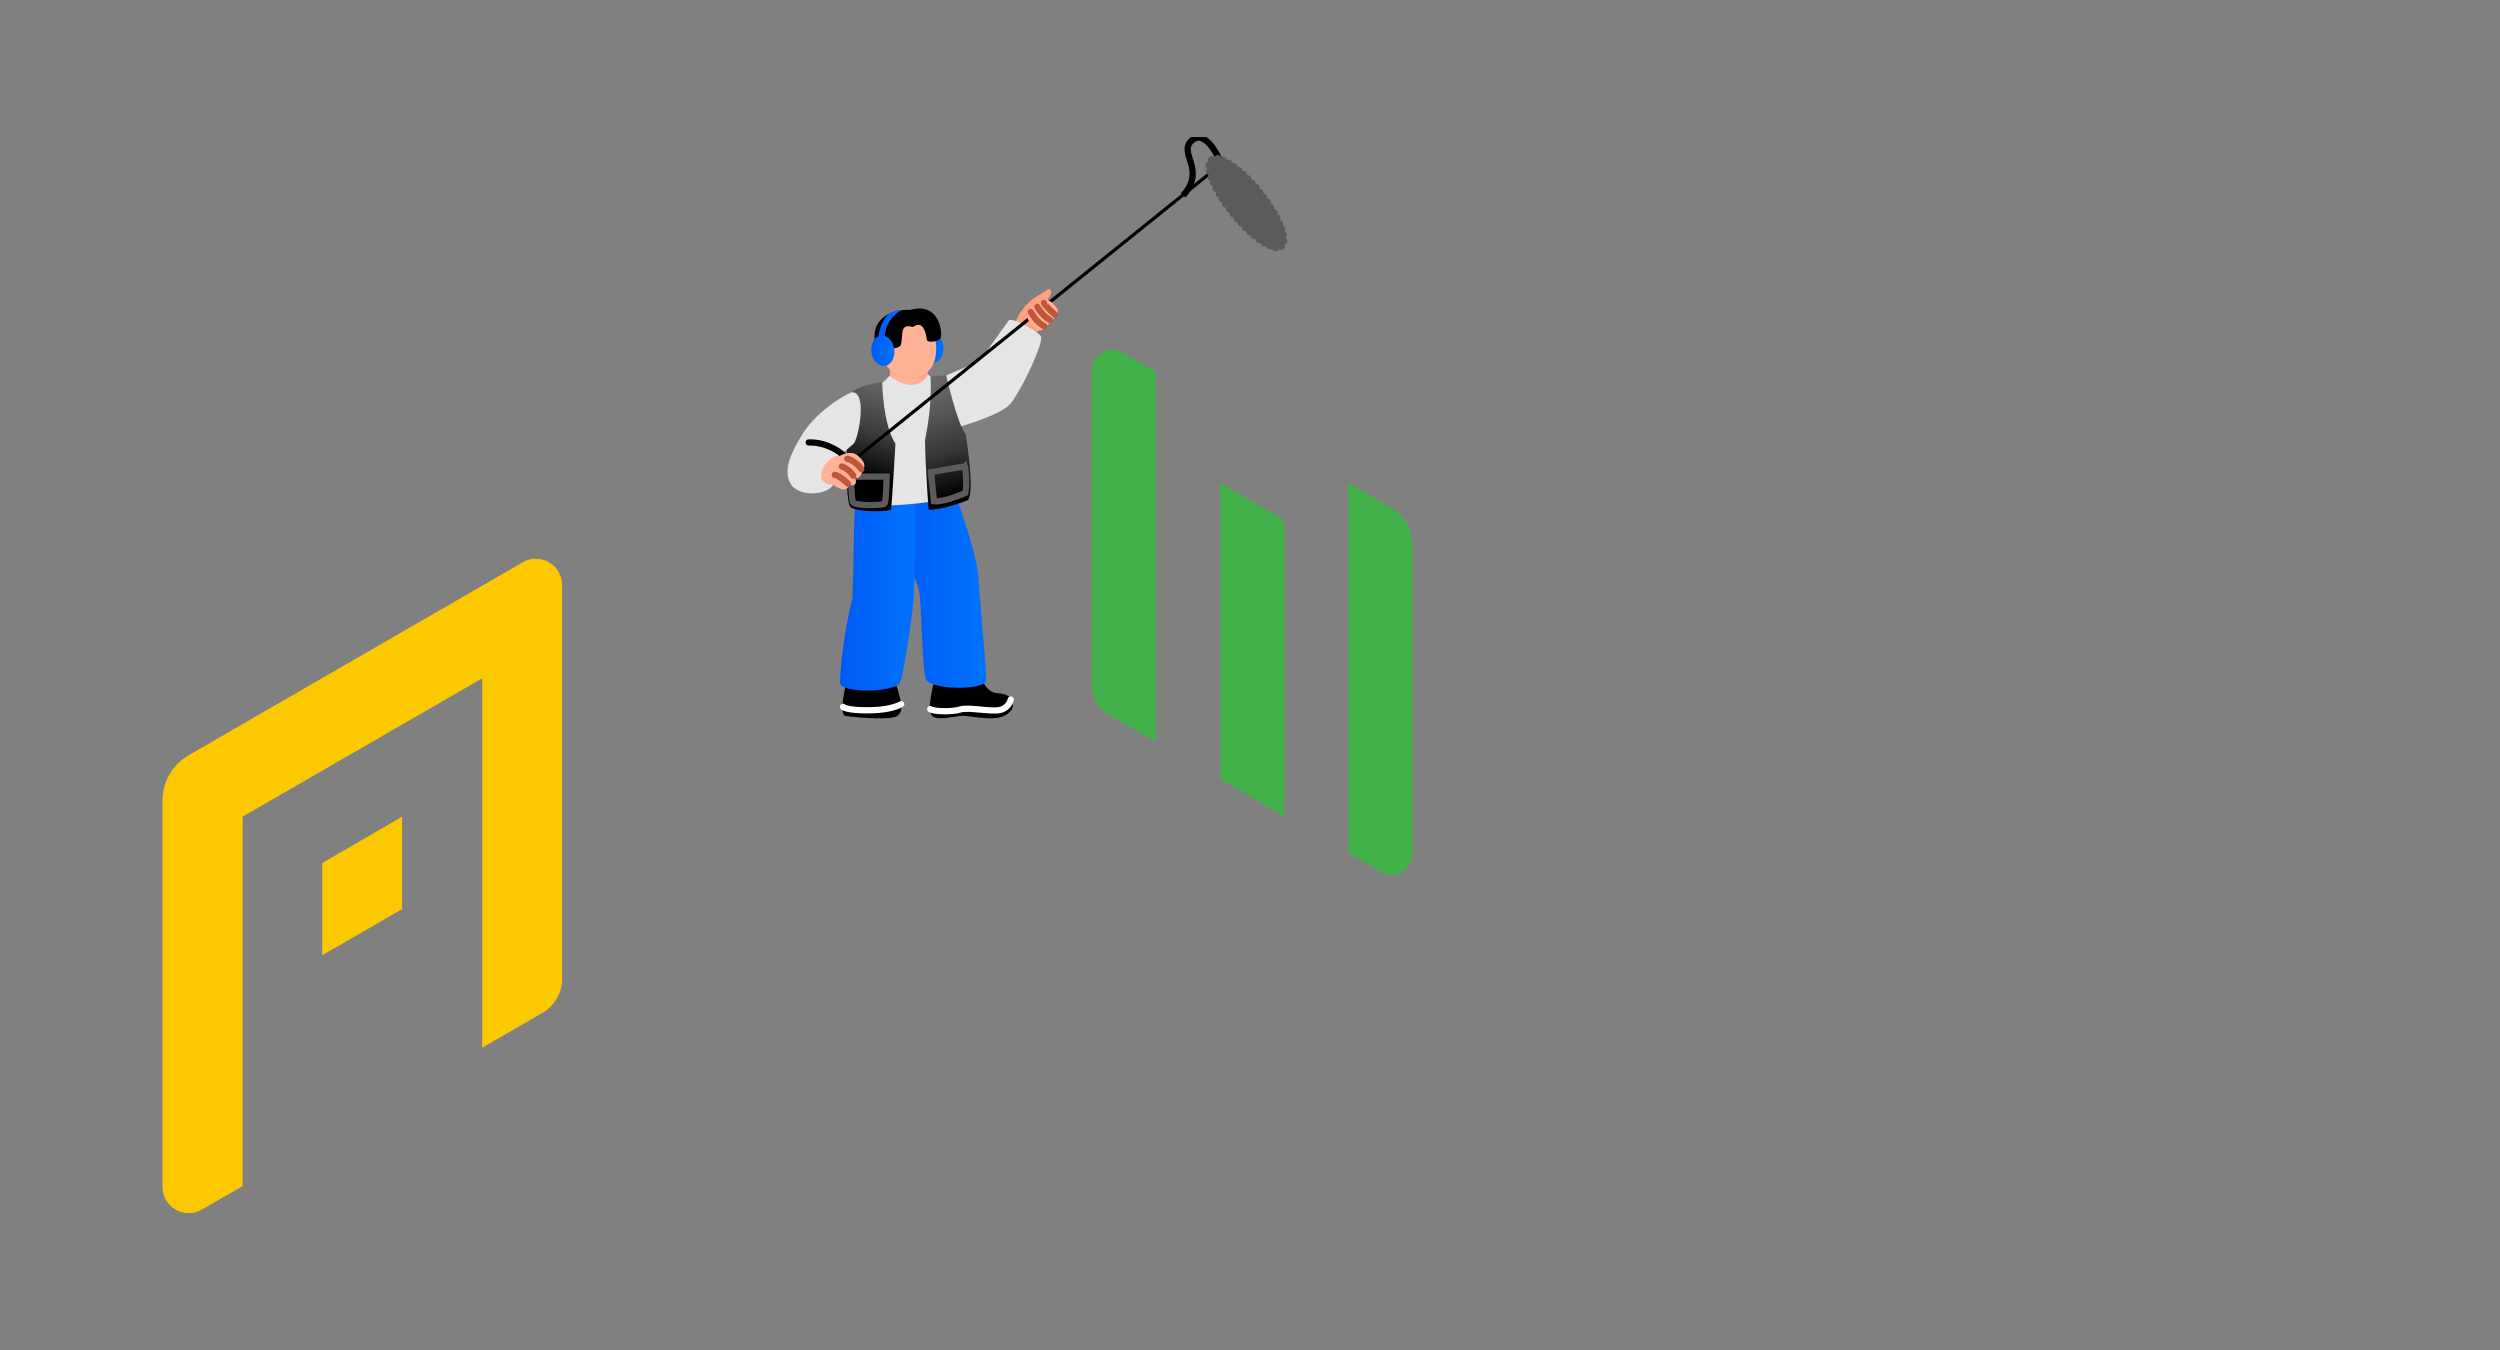 <?xml version="1.0" encoding="utf-8"?>
<!-- Generator: Adobe Illustrator 16.0.0, SVG Export Plug-In . SVG Version: 6.00 Build 0)  -->
<!DOCTYPE svg PUBLIC "-//W3C//DTD SVG 1.1//EN" "http://www.w3.org/Graphics/SVG/1.1/DTD/svg11.dtd">
<svg version="1.1" id="Layer_1" xmlns="http://www.w3.org/2000/svg" xmlns:xlink="http://www.w3.org/1999/xlink" x="0px" y="0px"
	 width="400px" height="216px" viewBox="0 0 400 216" enable-background="new 0 0 400 216" xml:space="preserve">
<rect x="0" y="0" width="400" height="216" fill="#808080" stroke="none"/>
<path fill="#FCC800" d="M83.655,89.952l-6.541,3.784l-12.779,7.378l-12.779,7.378l-12.778,7.379l-8.62,4.994
	c-2.571,1.476-4.159,4.238-4.159,7.228v61.827c0,3.216,3.478,5.223,6.276,3.632l6.541-3.782v-59.104l12.779-7.379l12.779-7.379
	l12.778-7.378v59.103l9.641-5.563c1.928-1.135,3.138-3.178,3.138-5.41V93.584C89.931,90.368,86.453,88.363,83.655,89.952z"/>
<path fill="#FCC800" d="M51.557,152.839l12.779-7.379v-14.794l-12.779,7.416V152.839z"/>
<g>
	<path fill="#43B149" d="M174.709,59.372v50.544c0,1.79,0.97,3.458,2.517,4.339l7.729,4.459V59.493l-5.244-3.034
		c-2.243-1.305-5.032,0.333-5.032,2.913H174.709z"/>
	<path fill="#43B149" d="M195.233,89.104v11.862v11.863v11.832l10.246,5.944v-11.86v-11.863V95.05V83.188l-10.246-5.916V89.104z"/>
	<path fill="#43B149" d="M222.637,81.246l-6.912-4.005v59.252l5.243,3.032c2.243,1.306,5.032-0.334,5.032-2.911V87.071
		c0-2.397-1.273-4.612-3.335-5.795L222.637,81.246z"/>
</g>
<g>
	<defs>
		<rect id="SVGID_1_" x="126" y="21.933" width="80" height="93"/>
	</defs>
	<clipPath id="SVGID_2_">
		<use xlink:href="#SVGID_1_"  overflow="visible"/>
	</clipPath>
	<g clip-path="url(#SVGID_2_)">
		<path fill="#FFA180" d="M162.414,51.67c1.172-3.092,3.631-4.378,3.885-4.515c0.478-0.256,1.549-0.942,1.549-0.942
			s0.797,0.358,0.011,1.379c-0.327,0.425-0.532,1.154-0.532,1.154s1.695,2.189-0.225,3.508c-1.763,1.209-2.373,2.008-2.373,2.008
			s-2.447-2.243-2.313-2.594L162.414,51.67z"/>
		<path fill="#E5E5E5" d="M166.548,53.797c-0.545-0.756-3.835-2.718-5.067-2.625c-1.064,1.417-4.476,6.335-4.783,6.548
			c-0.309,0.213-3.282,1.475-5.47,2.435l2.06,8.179c0,0,6.952-1.86,8.501-3.877C163.714,61.951,167.092,54.553,166.548,53.797z"/>
		<path d="M149.635,108.369c0,0-1.456,5.055-0.556,6.11c0.843,0.934,3.485,0.111,4.91,0.057c1.423-0.055,5.394,1.129,7.262-0.342
			c0.777-0.611,0.846-1.066,0.804-1.533c-0.1-1.135-0.864-1.648-2.455-1.744c-1.708-0.102-2.449-2.059-2.537-2.344
			c-0.09-0.286-7.426-0.202-7.426-0.202L149.635,108.369z"/>
		<path fill="none" stroke="#FFFFFF" stroke-linecap="round" stroke-linejoin="round" d="M161.722,111.93
			c0,0-0.246,1.287-1.658,1.654s-5.096-0.49-6.446-0.061c-1.352,0.428-4.298,0.307-4.79-0.061"/>
		<path d="M135.635,108.381c0,0-1.455,5.054-0.556,6.109c0.163,0.182,7.472,0.865,8.499,0.059c0.777-0.611,0.655-1.408,0.613-1.877
			c-0.1-1.133-1.041-3.801-1.13-4.088C142.971,108.296,135.635,108.381,135.635,108.381z"/>
		<path fill="none" stroke="#FFFFFF" stroke-linecap="round" stroke-linejoin="round" d="M144.193,112.672
			c0,0-1.197,0.73-3.776,0.914c-2.579,0.186-5.157-0.061-5.525-0.49"/>
		
			<linearGradient id="SVGID_3_" gradientUnits="userSpaceOnUse" x1="142.606" y1="136.42" x2="138.894" y2="136.42" gradientTransform="matrix(1 0 0 -1 8.34 192.04)">
			<stop  offset="0" style="stop-color:#0073FF"/>
			<stop  offset="1" style="stop-color:#0059F5"/>
		</linearGradient>
		<path fill="url(#SVGID_3_)" d="M147.265,55.87c0.183,1.338,1.148,2.311,2.157,2.173c1.008-0.138,1.678-1.333,1.495-2.671
			s-1.148-2.311-2.157-2.173C147.751,53.337,147.082,54.532,147.265,55.87z"/>
		
			<linearGradient id="SVGID_4_" gradientUnits="userSpaceOnUse" x1="149.435" y1="98.782" x2="134.329" y2="98.782" gradientTransform="matrix(1 0 0 -1 8.34 192.04)">
			<stop  offset="0" style="stop-color:#0073FF"/>
			<stop  offset="1" style="stop-color:#0059F5"/>
		</linearGradient>
		<path fill="url(#SVGID_4_)" d="M151.855,76.476c0,0,4.362,11.039,4.689,15.904c0.463,6.885,1.448,16.168,1.188,16.667
			c-0.763,1.455-8.953,1.301-9.588-0.385c-0.635-1.686-0.662-12.385-1.105-14.254c-0.443-1.868-4.617-10.701-4.357-15.033
			c0.181-3.006,9.172-2.898,9.172-2.898H151.855z"/>
		
			<linearGradient id="SVGID_5_" gradientUnits="userSpaceOnUse" x1="138.054" y1="98.278" x2="126.076" y2="98.278" gradientTransform="matrix(1 0 0 -1 8.34 192.04)">
			<stop  offset="0" style="stop-color:#0073FF"/>
			<stop  offset="1" style="stop-color:#0059F5"/>
		</linearGradient>
		<path fill="url(#SVGID_5_)" d="M137.376,78.429c-1.012,1.838-0.686,12.605-1.012,17.47c-1.446,5.315-2.155,13.103-1.895,13.599
			c0.763,1.457,8.951,1.303,9.586-0.385c0.635-1.685,2.035-11.586,2.13-13.098c0.095-1.512,0.357-12.403,0.095-16.735
			C146.1,76.273,138.389,76.59,137.376,78.429z"/>
		<path fill="#E5E5E5" d="M136.242,62.766c2.241-1.349,4.581-1.406,5.042-1.641c0.461-0.235,0.841-0.95,1.122-0.994
			c2.435-0.387,5.988-0.305,5.988-0.305s0.472,0.475,0.608,0.467c0.773-0.032,1.548-0.068,2.372-0.125
			c3.286-0.235,2.53,17.772,1.804,18.95c-0.727,1.179-15.203,2.699-16.26,1.055s-1.019-12.728-0.675-17.409L136.242,62.766z"/>
		<path d="M139.909,53.937c0.075,2.886,2.394,4.008,4.955,3.941c2.561-0.066,4.766-0.336,4.858-3.221
			c0.12-3.822-2.206-5.144-4.767-5.078C142.395,49.646,139.834,51.052,139.909,53.937z"/>
		
			<linearGradient id="SVGID_6_" gradientUnits="userSpaceOnUse" x1="137.161" y1="134.469" x2="136.71" y2="131.315" gradientTransform="matrix(1 0 0 -1 8.34 192.04)">
			<stop  offset="0" style="stop-color:#FF8763"/>
			<stop  offset="1" style="stop-color:#FFB298"/>
		</linearGradient>
		<path fill="url(#SVGID_6_)" d="M142.378,60.208c0,0,2.012,1.518,3.72,1.385c1.708-0.131,2.36-1.715,2.36-1.715l-0.02-3.472h-6.06
			v3.8V60.208z"/>
		<path fill="#FFB298" d="M140.702,54.963c0.56,0.081,0.569,1.032,1.145,0.907c0.25-0.054,2.101-0.032,2.299-0.722
			c0.415-1.446-0.296-3.508,1.938-2.82c0.985-0.853,3.79-0.546,3.709,3.522c-0.036,3.191-1.827,4.443-3.645,4.49
			c-1.818,0.046-4.04-0.434-4.822-2.974c-1.14,0.016-1.759-2.567-0.625-2.404V54.963z"/>
		<path d="M146.772,51.903c0.23,0.066,1.215-0.098,1.511,2.46c0.131,0.525,1.839,0.328,2.2-0.261c0.36-0.59,0-6.034-5.091-4.459"/>
		
			<linearGradient id="SVGID_7_" gradientUnits="userSpaceOnUse" x1="135.939" y1="140.069" x2="132.118" y2="140.069" gradientTransform="matrix(1 0 0 -1 8.34 192.04)">
			<stop  offset="0" style="stop-color:#0073FF"/>
			<stop  offset="1" style="stop-color:#0059F5"/>
		</linearGradient>
		<path fill="url(#SVGID_7_)" d="M144.277,49.608c0,0-2.726,1.279-2.719,4.451l-1.1,0.292c0,0,0.205-2.838,1.784-4.151
			c0,0,1.15-0.722,2.037-0.589L144.277,49.608z"/>
		
			<linearGradient id="SVGID_8_" gradientUnits="userSpaceOnUse" x1="134.773" y1="135.929" x2="131.059" y2="135.929" gradientTransform="matrix(1 0 0 -1 8.34 192.04)">
			<stop  offset="0" style="stop-color:#0073FF"/>
			<stop  offset="1" style="stop-color:#0059F5"/>
		</linearGradient>
		<path fill="url(#SVGID_8_)" d="M139.431,56.361c0.183,1.338,1.148,2.312,2.157,2.173c1.008-0.136,1.678-1.333,1.495-2.671
			c-0.183-1.338-1.148-2.311-2.157-2.173c-1.009,0.138-1.678,1.333-1.497,2.671H139.431z"/>
		
			<linearGradient id="SVGID_9_" gradientUnits="userSpaceOnUse" x1="138.996" y1="131.536" x2="144.283" y2="112.713" gradientTransform="matrix(1 0 0 -1 8.34 192.04)">
			<stop  offset="0" style="stop-color:#686868"/>
			<stop  offset="0.17" style="stop-color:#626262"/>
			<stop  offset="0.38" style="stop-color:#515151"/>
			<stop  offset="0.63" style="stop-color:#373737"/>
			<stop  offset="0.89" style="stop-color:#111111"/>
			<stop  offset="1" style="stop-color:#000000"/>
		</linearGradient>
		<path fill="url(#SVGID_9_)" d="M151.376,60.04c0,0,1.841,7.969,3.131,9.379c0,0,1.504,9.073,0.368,10.604
			c0,0-4.176,1.656-6.293,1.532c0,0-0.49-5.825-0.583-11.126c1.197-5.855,0.905-9.388,0.89-10.207l2.487-0.185V60.04z"/>
		
			<linearGradient id="SVGID_10_" gradientUnits="userSpaceOnUse" x1="135.009" y1="132.76" x2="129.816" y2="115.831" gradientTransform="matrix(1 0 0 -1 8.34 192.04)">
			<stop  offset="0" style="stop-color:#686868"/>
			<stop  offset="0.17" style="stop-color:#626262"/>
			<stop  offset="0.38" style="stop-color:#515151"/>
			<stop  offset="0.63" style="stop-color:#373737"/>
			<stop  offset="0.89" style="stop-color:#111111"/>
			<stop  offset="1" style="stop-color:#000000"/>
		</linearGradient>
		<path fill="url(#SVGID_10_)" d="M141.153,61.112c0,0,0.092,6.835,2.118,9.869c0,0-0.583,10.113-0.705,10.513
			c-0.122,0.398-5.249,0.521-6.448-0.336c-1.197-0.858-0.47-16.716,0.134-18.397C136.252,62.761,137.193,61.695,141.153,61.112z"/>
		<path fill="none" stroke="#5B5B5B" stroke-miterlimit="10" d="M141.859,76.253c0,0-0.061,3.984-0.337,4.322
			c-0.276,0.336-4.82,0.396-5.066-0.246c-0.246-0.644-0.276-4.076-0.276-4.076H141.859z"/>
		<path fill="none" stroke="#5B5B5B" stroke-miterlimit="10" d="M154.416,74.598c0.03,0.091,0.368,2.881,0.061,4.261
			c0,0-3.286,1.501-5.036,1.349l-0.492-4.658l5.464-0.949L154.416,74.598z"/>
		<path fill="#E5E5E5" d="M136.252,62.761c-1.979,0.837-6.014,3.547-8.043,6.993c-1.136,1.926-3.155,5.244-1.701,7.663
			c1.38,2.295,6.561,1.849,7.029-0.395c0.38-1.823,0.433-3.849,0.433-3.849s1.301-1.016,2.599-2.166
			C137.302,70.357,138.91,62.571,136.252,62.761z"/>
		<path fill="none" stroke="#000000" stroke-linecap="round" stroke-linejoin="round" d="M134.851,72.758
			c0,0-2.168-2.034-5.452-1.968"/>
		<path fill="none" stroke="#000000" stroke-miterlimit="10" d="M195.188,26.02c0.09-0.411-2.297-5.563-4.527-3.519
			c-2.229,2.046,2.396,4.642-1.364,8.763"/>
		<path d="M133.69,75.571c-0.113,0.091-0.131,0.257-0.04,0.369c0.091,0.112,0.256,0.131,0.37,0.04l60.462-48.638
			c0.113-0.092,0.131-0.256,0.039-0.369c-0.092-0.113-0.256-0.131-0.369-0.04L133.69,75.571z"/>
		<path fill="#5B5B5B" d="M194.273,25.126c0.111-0.224,0.355-0.362,0.617-0.325c0.232,0.034,0.414,0.199,0.479,0.411
			c0.168-0.131,0.398-0.167,0.607-0.075c0.197,0.087,0.326,0.274,0.348,0.477c0.178-0.093,0.4-0.091,0.582,0.021
			c0.182,0.111,0.283,0.304,0.283,0.501c0.184-0.073,0.398-0.052,0.57,0.073c0.168,0.125,0.252,0.323,0.238,0.516
			c0.188-0.059,0.396-0.023,0.557,0.111c0.162,0.132,0.23,0.335,0.207,0.527c0.189-0.049,0.396-0.004,0.551,0.136
			c0.154,0.144,0.217,0.346,0.182,0.536c0.189-0.042,0.395,0.012,0.543,0.159c0.145,0.145,0.199,0.351,0.16,0.539
			c0.189-0.03,0.393,0.031,0.531,0.183c0.141,0.152,0.186,0.358,0.139,0.544c0.191-0.025,0.391,0.043,0.525,0.199
			c0.137,0.156,0.176,0.363,0.123,0.55c0.191-0.018,0.387,0.057,0.516,0.219c0.133,0.161,0.162,0.371,0.104,0.552
			c0.193-0.011,0.387,0.07,0.514,0.234c0.123,0.167,0.146,0.375,0.082,0.556c0.191-0.005,0.383,0.083,0.502,0.252
			c0.119,0.17,0.137,0.38,0.063,0.559c0.193,0,0.383,0.097,0.494,0.271c0.113,0.174,0.121,0.387,0.041,0.563
			c0.193,0.009,0.379,0.113,0.484,0.292c0.105,0.181,0.104,0.393,0.016,0.566c0.195,0.018,0.375,0.131,0.473,0.315
			s0.084,0.399-0.012,0.566c0.193,0.029,0.369,0.152,0.453,0.346c0.086,0.194,0.059,0.409-0.053,0.572
			c0.195,0.043,0.361,0.181,0.432,0.383c0.07,0.204,0.023,0.421-0.105,0.573c0.193,0.066,0.35,0.229,0.393,0.443
			c0.045,0.224-0.043,0.44-0.209,0.577c0.193,0.111,0.314,0.326,0.297,0.561c-0.023,0.263-0.217,0.475-0.463,0.526
			c0.137,0.249,0.076,0.566-0.154,0.747c-0.232,0.181-0.551,0.163-0.764-0.025c-0.107,0.226-0.354,0.367-0.613,0.33
			c-0.234-0.034-0.416-0.199-0.482-0.41c-0.166,0.132-0.398,0.168-0.605,0.077c-0.201-0.09-0.328-0.272-0.35-0.475
			c-0.178,0.093-0.402,0.093-0.582-0.02c-0.182-0.113-0.283-0.305-0.283-0.503c-0.182,0.073-0.4,0.054-0.568-0.072
			c-0.17-0.124-0.254-0.321-0.24-0.518c-0.188,0.061-0.396,0.027-0.559-0.109c-0.16-0.133-0.23-0.333-0.205-0.527
			c-0.189,0.048-0.396,0.004-0.551-0.136c-0.152-0.142-0.215-0.344-0.182-0.536c-0.189,0.041-0.395-0.013-0.543-0.159
			c-0.146-0.147-0.199-0.35-0.16-0.54c-0.191,0.032-0.393-0.03-0.533-0.183c-0.143-0.151-0.188-0.356-0.141-0.543
			c-0.189,0.023-0.389-0.043-0.523-0.199c-0.135-0.16-0.172-0.366-0.121-0.548c-0.189,0.018-0.387-0.057-0.516-0.219
			c-0.131-0.161-0.162-0.369-0.104-0.552c-0.193,0.011-0.387-0.07-0.514-0.234c-0.123-0.165-0.148-0.376-0.08-0.556
			c-0.193,0.003-0.387-0.084-0.506-0.252c-0.119-0.168-0.135-0.38-0.063-0.558c-0.193,0-0.383-0.097-0.494-0.272
			c-0.113-0.174-0.119-0.385-0.041-0.559c-0.191-0.009-0.379-0.113-0.484-0.292c-0.105-0.181-0.104-0.393-0.016-0.566
			c-0.195-0.018-0.375-0.129-0.473-0.315c-0.098-0.185-0.084-0.4,0.012-0.568c-0.193-0.029-0.367-0.152-0.453-0.344
			c-0.086-0.193-0.059-0.407,0.051-0.572c-0.195-0.041-0.361-0.181-0.43-0.381c-0.07-0.204-0.025-0.419,0.105-0.575
			c-0.193-0.064-0.348-0.228-0.391-0.441c-0.047-0.224,0.039-0.442,0.203-0.575c-0.191-0.109-0.314-0.323-0.297-0.557
			c0.021-0.266,0.213-0.473,0.459-0.531c-0.139-0.247-0.086-0.564,0.145-0.749l0.014-0.011c0,0,0.01-0.007,0.016-0.011
			c0.23-0.178,0.553-0.158,0.76,0.034L194.273,25.126z"/>
		<path fill="#FFB298" d="M132.727,73.591c0.727-0.672,1.264-0.781,1.507-0.594c2.254-1.182,3.035-0.089,3.471,0.347
			c1.079,1.075,0.431,1.972,0.137,1.692c0,0,0.285,0.427-0.214,1.129c-0.5,0.703-1.102-0.043-1.102-0.043s0.757,0.835,0.269,1.359
			c-0.488,0.523-1.411-0.377-1.292-0.266c0.118,0.11,0.686,0.775-0.241,1.047c-0.68,0.248-1.884-0.643-1.884-0.643
			s-1.453-0.052-1.911-0.939c-0.211-0.41-0.187-1.926,1.264-3.09H132.727z"/>
		<path fill="none" stroke="#C15538" stroke-linecap="round" stroke-linejoin="round" d="M133.562,75.983
			c0.113-0.041,0.977,0.28,2.118,1.423"/>
		<path fill="none" stroke="#C15538" stroke-linecap="round" stroke-linejoin="round" d="M134.693,74.638
			c0,0,1.022,0.266,1.832,1.486"/>
		<path fill="none" stroke="#C15538" stroke-linecap="round" stroke-linejoin="round" d="M135.551,73.402
			c0,0,1.319,0.293,2.261,1.664"/>
		<path fill="#FFB298" d="M165.957,49.082c-0.467-0.226-1.056,0.436-1.051,0.789c-0.735,0.292-0.76,1.009,0.019,1.888
			c1.845,2.089,2.11,0.605,2.196,0.396c0.832,0.134,0.855-0.971,0.855-0.971s0.76,0.221,0.84-0.83
			c0.939-0.277,0.28-1.213-0.399-1.849c-0.578-0.54-1.202-0.742-1.403-0.074c-0.348-0.399-0.947,0.146-1.054,0.649L165.957,49.082z"
			/>
		<path fill="none" stroke="#C15538" stroke-linecap="round" stroke-linejoin="round" d="M167.025,48.481
			c-0.014,0.091,1.031,1.29,1.789,1.872"/>
		<path fill="none" stroke="#C15538" stroke-linecap="round" stroke-linejoin="round" d="M165.973,49.105
			c0,0,0.606,1.25,2.001,2.078"/>
		<path fill="none" stroke="#C15538" stroke-linecap="round" stroke-linejoin="round" d="M164.918,49.918
			c0,0,0.908,1.686,2.155,2.257"/>
	</g>
</g>
</svg>
